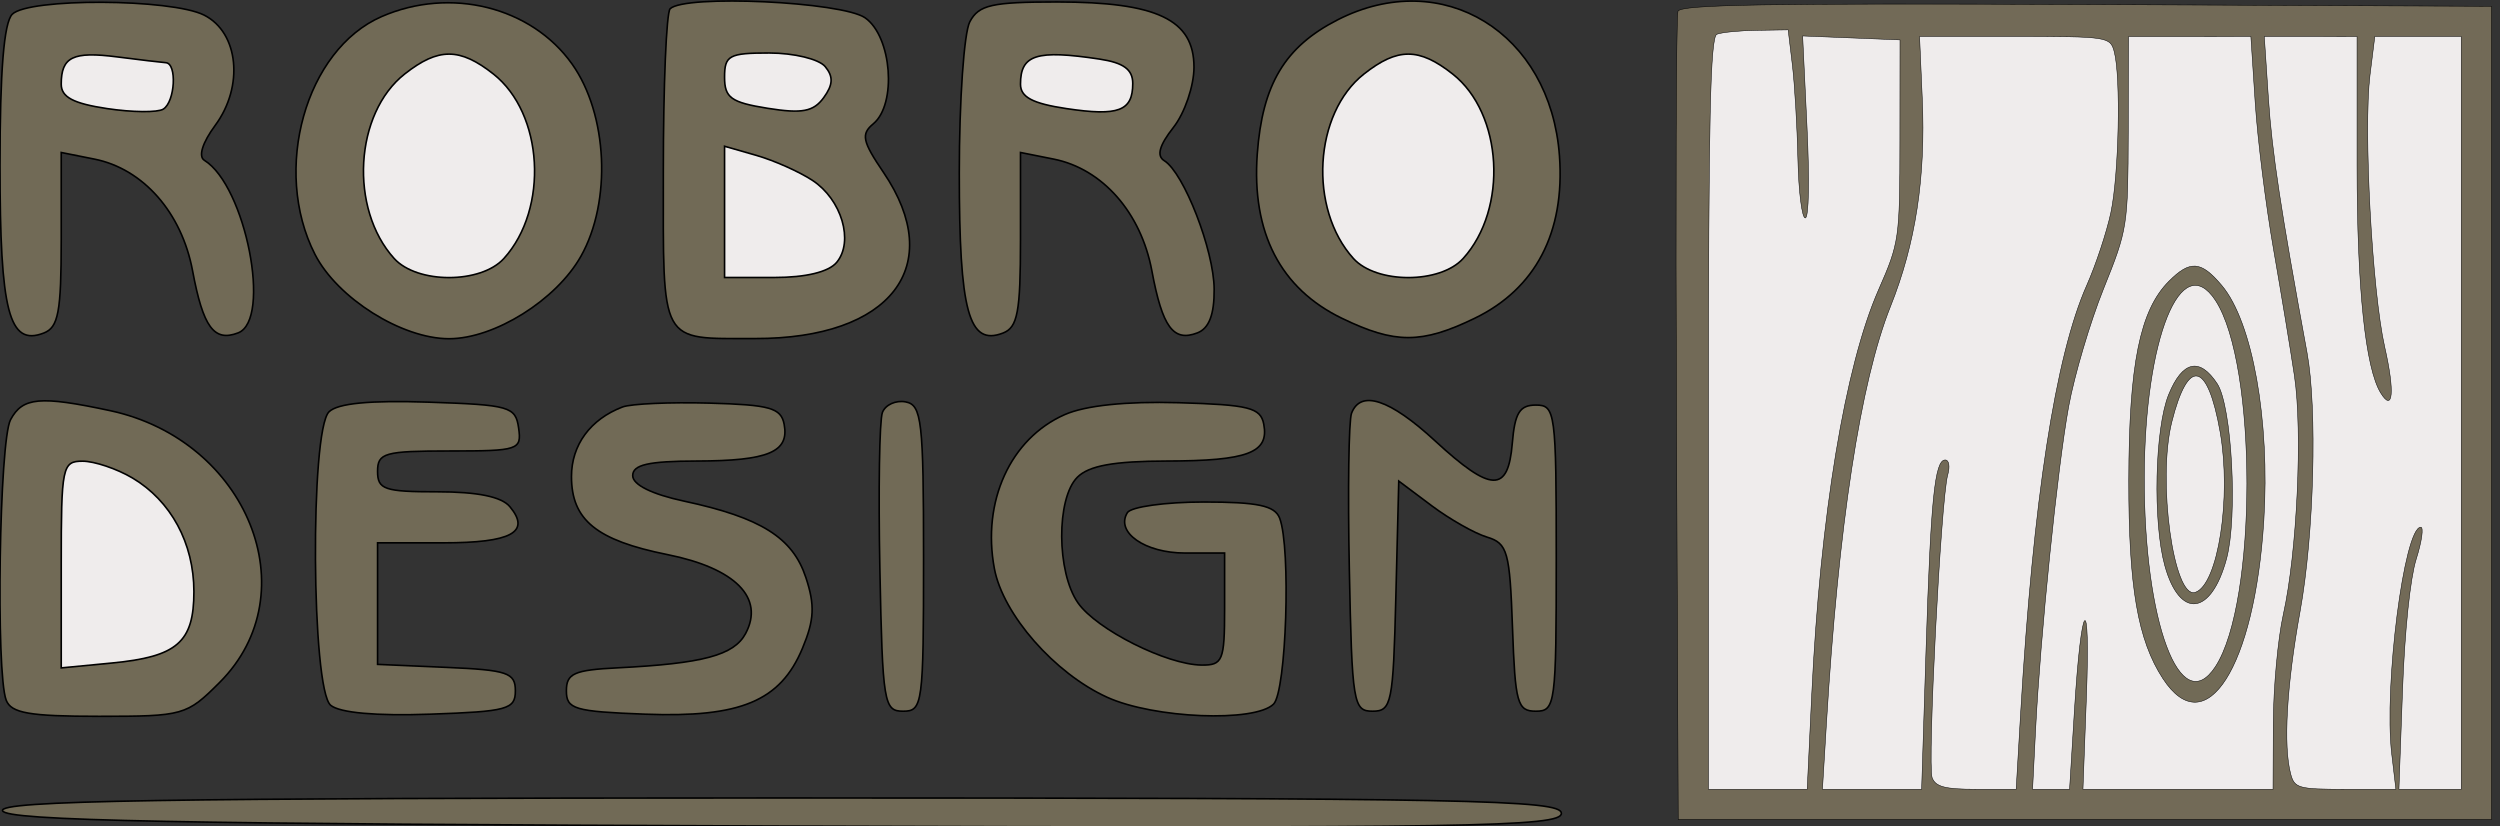 <svg viewBox="41.298 -256.471 293.403 96.943" height="96.943mm" width="293.403mm" xmlns="http://www.w3.org/2000/svg">
  <rect x="41.298" y="-256.471" width="293.403" height="96.943" fill="#333333" stroke="none"/>
  <defs>
    
      
      
      
      
      
      
      
      
      
      
      
      
      
      
      
      
      
      
      
      
      
      
      
      
      
      
      
      
      
    
  </defs>
  <path id="object-1" d="M11.379,714.361C10.72,713.702,10.772,704.764,11.438,704.211C11.752,703.95,13.011,703.837,14.879,703.903C17.556,703.996,17.826,704.07,17.826,704.712C17.826,705.338,17.556,705.43,15.443,705.522L13.06,705.626L13.06,707.728L13.06,709.83L15.334,709.83C17.691,709.83,18.369,710.198,17.636,711.081C17.351,711.424,16.521,711.595,15.135,711.595C13.296,711.595,13.06,711.675,13.06,712.301C13.06,712.94,13.296,713.007,15.556,713.007C17.942,713.007,18.046,713.042,17.939,713.801C17.833,714.544,17.633,714.602,14.82,714.696C12.785,714.764,11.674,714.656,11.379,714.361z" style="stroke: rgb(0, 0, 0); stroke-width: 0.015mm; fill: rgb(113, 106, 86); paint-order: stroke;" transform="matrix(3.393,0,0,-3.393,41.298,2215.69)"></path>
  <path id="object-2" d="M21.532,714.529C20.42,714.105,19.767,713.215,19.767,712.124C19.767,710.62,20.632,709.916,23.087,709.423C25.436,708.951,26.45,707.927,25.789,706.692C25.387,705.941,24.318,705.655,21.356,705.506C19.856,705.431,19.591,705.312,19.591,704.712C19.591,704.076,19.86,703.996,22.315,703.903C25.614,703.778,26.993,704.355,27.754,706.177C28.167,707.165,28.192,707.668,27.874,708.631C27.418,710.012,26.317,710.703,23.668,711.271C22.545,711.512,21.885,711.839,21.885,712.154C21.885,712.531,22.425,712.655,24.091,712.659C26.581,712.665,27.306,712.97,27.123,713.932C27.014,714.498,26.633,714.605,24.529,714.663C23.172,714.7,21.823,714.64,21.532,714.529z" style="stroke: rgb(0, 0, 0); stroke-width: 0.015mm; fill: rgb(113, 106, 86); paint-order: stroke;" transform="matrix(3.393,0,0,-3.393,41.298,2215.69)"></path>
  <path id="object-3" d="M30.522,714.34C30.419,714.073,30.38,711.639,30.434,708.931C30.528,704.274,30.572,704.006,31.239,704.006C31.914,704.006,31.945,704.241,31.945,709.296C31.945,714.057,31.883,714.598,31.326,714.705C30.986,714.77,30.624,714.606,30.522,714.34z" style="stroke: rgb(0, 0, 0); stroke-width: 0.015mm; fill: rgb(113, 106, 86); paint-order: stroke;" transform="matrix(3.393,0,0,-3.393,41.298,2215.69)"></path>
  <path id="object-4" d="M36.825,714.264C34.951,713.437,33.958,711.263,34.395,708.938C34.692,707.352,36.48,705.312,38.296,704.488C39.912,703.753,43.41,703.611,44.052,704.253C44.494,704.694,44.656,709.657,44.262,710.684C44.095,711.117,43.509,711.242,41.635,711.242C40.308,711.242,39.12,711.076,38.995,710.874C38.576,710.194,39.6,709.477,40.989,709.477L42.358,709.477L42.358,707.536C42.358,705.755,42.292,705.595,41.564,705.602C40.352,705.614,37.933,706.83,37.287,707.752C36.546,708.81,36.533,711.368,37.265,712.099C37.665,712.499,38.526,712.655,40.354,712.659C43.163,712.665,43.901,712.945,43.713,713.932C43.603,714.507,43.209,714.606,40.766,714.677C38.951,714.729,37.546,714.582,36.825,714.264z" style="stroke: rgb(0, 0, 0); stroke-width: 0.015mm; fill: rgb(113, 106, 86); paint-order: stroke;" transform="matrix(3.393,0,0,-3.393,41.298,2215.69)"></path>
  <path id="object-5" d="M46.749,714.314C46.652,714.062,46.617,711.639,46.672,708.931C46.765,704.274,46.809,704.006,47.476,704.006C48.135,704.006,48.189,704.274,48.282,707.986L48.382,711.966L49.518,711.115C50.142,710.648,51.004,710.158,51.434,710.028C52.144,709.812,52.223,709.532,52.316,706.899C52.409,704.275,52.484,704.006,53.124,704.006C53.799,704.006,53.83,704.241,53.83,709.301C53.83,714.36,53.799,714.595,53.124,714.595C52.563,714.595,52.396,714.323,52.309,713.272C52.166,711.548,51.579,711.568,49.635,713.36C48.073,714.8,47.064,715.133,46.749,714.314z" style="stroke: rgb(0, 0, 0); stroke-width: 0.015mm; fill: rgb(113, 106, 86); fill-rule: nonzero; paint-order: stroke;" transform="matrix(3.393,0,0,-3.393,41.298,2215.69)"></path>
  <path id="object-6" d="M0.088,700.564C0.204,700.217,5.991,700.104,27.121,700.033C50.874,699.953,54.007,700.004,54.007,700.474C54.007,700.943,50.817,701.005,26.974,701.005C5.505,701.005,-0.028,700.915,0.088,700.564z" style="stroke: rgb(0, 0, 0); stroke-width: 0.015mm; fill: rgb(113, 106, 86);" transform="matrix(3.393,0,0,-3.393,41.298,2215.69)"></path>
  <path id="object-7" d="M0.424,728.114C0.136,727.827,0,726.153,0,722.887C0,717.814,0.31,716.624,1.51,717.085C2.02,717.28,2.118,717.804,2.118,720.325L2.118,723.332L3.265,723.103C4.954,722.766,6.285,721.252,6.661,719.24C7.027,717.285,7.402,716.772,8.236,717.092C9.406,717.541,8.499,722.177,7.068,723.062C6.854,723.194,7.002,723.672,7.442,724.267C8.443,725.621,8.257,727.481,7.06,728.084C5.919,728.658,0.99,728.681,0.424,728.114z" style="stroke: rgb(0, 0, 0); stroke-width: 0.015mm; fill-rule: evenodd; fill: rgb(113, 106, 86); paint-order: stroke;" transform="matrix(3.393,0,0,-3.393,41.298,2215.69)"></path>
  <path id="object-8" d="M5.736,726.438C6.13,726.411,6.056,725.084,5.647,724.831C5.452,724.711,4.578,724.719,3.705,724.85C2.532,725.026,2.118,725.247,2.118,725.695C2.118,726.639,2.521,726.835,4.053,726.638C4.833,726.538,5.59,726.448,5.736,726.438z" style="stroke: rgb(0, 0, 0); stroke-width: 0.015mm; paint-order: stroke; fill: rgb(239, 236, 236);" transform="matrix(3.393,0,0,-3.393,41.298,2215.69)"></path>
  <path id="object-9" transform="matrix(3.393,0,0,-3.393,41.298,2215.69)" d="M13.2,728.033C10.571,726.889,9.404,722.73,10.893,719.811C11.667,718.294,13.896,716.89,15.531,716.89C17.104,716.89,19.243,718.228,20.095,719.745C21.161,721.641,21.02,724.661,19.785,726.395C18.377,728.373,15.579,729.069,13.2,728.033z" style="stroke: rgb(0, 0, 0); stroke-width: 0.015mm; fill: rgb(113, 106, 86); paint-order: stroke;"></path>
  <path id="object-0" d="M17.064,726.048C18.799,724.683,18.988,721.388,17.429,719.665C16.632,718.785,14.43,718.785,13.634,719.665C12.075,721.388,12.263,724.683,13.999,726.048C15.162,726.963,15.901,726.963,17.064,726.048z" style="stroke: rgb(0, 0, 0); stroke-width: 0.015mm; paint-order: stroke; fill: rgb(239, 236, 236);" transform="matrix(3.393,0,0,-3.393,41.298,2215.69)"></path>
  <path id="object-10" d="M23.179,728.303C23.05,728.173,22.944,725.65,22.944,722.696C22.944,716.606,22.782,716.902,26.121,716.896C30.817,716.888,32.758,719.401,30.559,722.643C29.829,723.719,29.776,723.967,30.206,724.323C31.027,725.005,30.848,727.342,29.925,727.989C29.123,728.55,23.681,728.804,23.179,728.303z" style="stroke: rgb(0, 0, 0); stroke-width: 0.015mm; fill: rgb(113, 106, 86); paint-order: stroke;" transform="matrix(3.393,0,0,-3.393,41.298,2215.69)"></path>
  <path id="object-11" d="M28.543,726.303C28.83,725.957,28.816,725.673,28.49,725.227C28.137,724.744,27.744,724.67,26.554,724.86C25.286,725.063,25.062,725.224,25.062,725.936C25.062,726.689,25.216,726.773,26.607,726.773C27.463,726.773,28.326,726.563,28.543,726.303z" style="stroke: rgb(0, 0, 0); stroke-width: 0.015mm; paint-order: stroke; fill: rgb(239, 236, 236);" transform="matrix(3.393,0,0,-3.393,41.298,2215.69)"></path>
  <path id="object-12" d="M28.1,722.369C29.112,721.706,29.541,720.256,28.941,719.532C28.664,719.199,27.877,719.008,26.784,719.008L25.062,719.008L25.062,721.277L25.062,723.547L26.164,723.231C26.77,723.057,27.642,722.669,28.1,722.369z" style="stroke: rgb(0, 0, 0); stroke-width: 0.015mm; paint-order: stroke; fill: rgb(239, 236, 236);" transform="matrix(3.393,0,0,-3.393,41.298,2215.69)"></path>
  <path id="object-13" d="M33.546,727.855C33.345,727.48,33.181,725.127,33.181,722.628C33.181,717.822,33.505,716.63,34.69,717.085C35.2,717.28,35.298,717.804,35.298,720.325L35.298,723.332L36.446,723.103C38.135,722.766,39.466,721.252,39.842,719.24C40.207,717.285,40.583,716.772,41.417,717.092C41.819,717.247,42.003,717.724,41.997,718.604C41.989,719.952,40.949,722.629,40.271,723.048C39.999,723.216,40.099,723.577,40.587,724.198C40.979,724.696,41.299,725.634,41.299,726.282C41.299,727.928,40.019,728.538,36.564,728.538C34.303,728.538,33.857,728.437,33.546,727.855z" style="stroke: rgb(0, 0, 0); stroke-width: 0.015mm; fill: rgb(113, 106, 86); paint-order: stroke;" transform="matrix(3.393,0,0,-3.393,41.298,2215.69)"></path>
  <path id="object-14" d="M38.034,726.562C38.864,726.436,39.181,726.203,39.181,725.719C39.181,724.765,38.691,724.58,36.886,724.85C35.712,725.026,35.298,725.247,35.298,725.695C35.298,726.717,35.852,726.892,38.034,726.562z" style="stroke: rgb(0, 0, 0); stroke-width: 0.015mm; paint-order: stroke; fill: rgb(239, 236, 236);" transform="matrix(3.393,0,0,-3.393,41.298,2215.69)"></path>
  <path id="object-15" d="M46.266,727.92C44.443,726.99,43.662,725.686,43.488,723.279C43.291,720.559,44.287,718.627,46.417,717.596C48.251,716.708,49.172,716.708,51.006,717.596C53.114,718.616,54.132,720.564,53.941,723.209C53.632,727.483,49.9,729.773,46.266,727.92z" style="stroke: rgb(0, 0, 0); stroke-width: 0.015mm; fill: rgb(113, 106, 86); paint-order: stroke;" transform="matrix(3.393,0,0,-3.393,41.298,2215.69)"></path>
  <path id="object-16" d="M50.244,726.048C51.98,724.683,52.168,721.388,50.609,719.665C49.813,718.785,47.611,718.785,46.814,719.665C45.255,721.388,45.444,724.683,47.18,726.048C48.342,726.963,49.081,726.963,50.244,726.048z" style="stroke: rgb(0, 0, 0); stroke-width: 0.015mm; paint-order: stroke; fill: rgb(239, 236, 236);" transform="matrix(3.393,0,0,-3.393,41.298,2215.69)"></path>
  <path id="object-17" d="M0.365,714.089C-0.023,713.364,-0.148,705.331,0.214,704.388C0.386,703.939,1.018,703.829,3.426,703.829C6.351,703.829,6.453,703.858,7.597,705.002C10.693,708.098,8.561,713.383,3.805,714.403C1.38,714.922,0.782,714.868,0.365,714.089z" style="stroke: rgb(0, 0, 0); stroke-width: 0.015mm; fill: rgb(113, 106, 86); paint-order: stroke;" transform="matrix(3.393,0,0,-3.393,41.298,2215.69)"></path>
  <path id="object-18" d="M4.575,712.077C5.911,711.287,6.707,709.819,6.707,708.142C6.707,706.392,6.131,705.89,3.871,705.673L2.118,705.504L2.118,709.079C2.118,712.473,2.155,712.654,2.858,712.654C3.265,712.654,4.037,712.394,4.575,712.077z" style="stroke: rgb(0, 0, 0); stroke-width: 0.015mm; paint-order: stroke; fill: rgb(239, 236, 236);" transform="matrix(3.393,0,0,-3.393,41.298,2215.69)"></path>
  <path id="object-19" d="M 238.226 -255.15 C 238.017 -254.6 237.938 -233.03 238.051 -207.22 L 238.256 -160.29 L 285.979 -160.29 L 333.702 -160.29 L 333.702 -208.01 L 333.702 -255.73 L 286.153 -255.94 C 248.534 -256.1 238.526 -255.93 238.226 -255.15 Z" style="stroke-width: 0.015mm; fill-rule: nonzero; transform-box: fill-box; transform-origin: 32.847% 52.388%; stroke: rgb(0, 0, 0); fill: rgb(114, 106, 87); paint-order: fill;"></path>
  <path id="object-20" d="M 251.654 -248.83 C 251.927 -246.55 252.219 -241.58 252.303 -237.79 C 252.386 -233.99 252.775 -230.89 253.168 -230.89 C 253.584 -230.89 253.668 -235.34 253.37 -241.57 L 252.857 -252.25 L 258.572 -252.02 L 264.286 -251.79 L 264.274 -239.96 C 264.262 -228.42 264.2 -227.99 261.778 -222.48 C 257.827 -213.51 254.928 -195.96 253.925 -174.95 L 253.394 -163.84 L 247.6 -163.84 L 241.805 -163.84 L 241.805 -207.94 C 241.805 -242.49 242.019 -252.14 242.791 -252.45 C 243.334 -252.67 245.438 -252.88 247.467 -252.91 L 251.157 -252.97 L 251.654 -248.83 Z" style="stroke: rgb(0, 0, 0); stroke-width: 0.015mm; transform-box: fill-box; transform-origin: 122.902% 52.267%; fill-rule: evenodd; paint-order: fill; fill: rgb(239, 236, 236);"></path>
  <path id="object-21" d="M 289.425 -250.41 C 290.219 -247.45 289.979 -235.96 289.031 -231.52 C 288.541 -229.22 287.27 -225.39 286.208 -223 C 282.527 -214.73 279.914 -197.82 278.439 -172.71 L 277.918 -163.84 L 273.247 -163.84 C 269.566 -163.84 268.465 -164.13 268.057 -165.19 C 267.481 -166.69 269.085 -197.91 269.882 -200.72 C 270.166 -201.72 270.039 -202.49 269.592 -202.49 C 268.361 -202.49 267.899 -197.92 267.34 -180.21 L 266.823 -163.84 L 261.003 -163.84 L 255.183 -163.84 L 255.649 -171.53 C 257.065 -194.91 259.634 -211.65 263.167 -220.5 C 266.12 -227.9 267.304 -235.63 266.9 -244.86 L 266.58 -252.19 L 277.765 -252.19 C 288.697 -252.19 288.961 -252.15 289.425 -250.41 Z" style="stroke: rgb(0, 0, 0); stroke-width: 0.015mm; transform-box: fill-box; transform-origin: 41.048% 52.734%; fill: rgb(239, 236, 236); paint-order: fill;"></path>
  <path id="object-22" d="M 305.973 -244.39 C 306.254 -240.1 307.22 -232.38 308.12 -227.23 C 309.019 -222.08 310.125 -215.39 310.577 -212.35 C 311.552 -205.8 310.887 -191.58 309.269 -184.35 C 308.637 -181.53 308.108 -175.76 308.093 -171.53 L 308.065 -163.84 L 296.91 -163.84 L 285.755 -163.84 L 286.162 -174.69 C 286.643 -187.51 285.565 -186.23 284.751 -173.01 L 284.186 -163.84 L 282.015 -163.84 L 279.843 -163.84 L 280.192 -170.74 C 280.759 -181.97 282.766 -201.6 284.078 -208.76 C 284.75 -212.43 286.591 -218.64 288.168 -222.57 C 290.989 -229.59 291.037 -229.89 291.071 -240.94 L 291.106 -252.18 L 298.284 -252.18 L 305.462 -252.19 L 305.973 -244.39 Z" style="stroke: rgb(0, 0, 0); stroke-width: 0.015mm; transform-box: fill-box; transform-origin: -33.37% 52.734%; fill: rgb(239, 236, 236);"></path>
  <path id="object-23" d="M 317.925 -237 C 317.925 -222.65 318.904 -213.26 320.705 -210.35 C 322.149 -208.01 322.364 -210.49 321.173 -215.73 C 319.687 -222.26 318.656 -241.34 319.446 -247.67 L 320.01 -252.19 L 325.081 -252.19 L 330.151 -252.19 L 330.151 -208.01 L 330.151 -163.84 L 326.495 -163.84 L 322.838 -163.84 L 323.262 -175.47 C 323.517 -182.45 324.16 -188.61 324.87 -190.86 C 325.521 -192.92 325.76 -194.6 325.403 -194.6 C 323.459 -194.6 321.062 -175.91 321.992 -168 L 322.481 -163.84 L 316.548 -163.84 C 311.062 -163.84 310.579 -163.97 310.14 -165.62 C 309.253 -168.92 309.661 -176.03 311.232 -184.68 C 312.875 -193.72 313.272 -208.48 312.05 -215.11 C 308.982 -231.76 307.943 -238.6 307.524 -244.89 L 307.038 -252.19 L 312.481 -252.19 L 317.925 -252.18 L 317.925 -237 Z" style="stroke: rgb(0, 0, 0); stroke-width: 0.015mm; transform-box: fill-box; transform-origin: -162.691% 52.734%; fill: rgb(239, 236, 236);"></path>
  <path id="object-24" d="M 295.849 -223.47 C 292.439 -220.06 291.157 -213.71 291.134 -200.12 C 291.113 -187.58 292.189 -181.33 295.151 -176.81 C 300.171 -169.15 305.906 -178.15 306.984 -195.39 C 307.72 -207.14 305.654 -218.69 302.049 -222.97 C 299.621 -225.86 298.337 -225.96 295.849 -223.47 Z" style="stroke: rgb(0, 0, 0); stroke-width: 0.015mm; transform-box: fill-box; transform-origin: -135.625% 71.051%; fill: rgb(113, 106, 86);"></path>
  <path id="object-25" d="M 301.31 -221.21 C 306.23 -213.7 306.225 -185.75 301.302 -178.23 C 297.202 -171.97 292.909 -183.43 292.956 -200.51 C 293.002 -216.76 297.28 -227.36 301.31 -221.21 Z" style="stroke: rgb(0, 0, 0); stroke-width: 0.015mm; transform-box: fill-box; transform-origin: -195.341% 72.985%; fill: rgb(239, 236, 236);"></path>
  <path id="object-26" d="M 295.821 -210.18 C 294.195 -206.21 293.945 -195.2 295.363 -190.08 C 297.105 -183.78 300.805 -184.2 302.607 -190.89 C 303.927 -195.79 303.236 -208.81 301.517 -211.43 C 299.458 -214.57 297.439 -214.13 295.821 -210.18 Z" style="stroke: rgb(0, 0, 0); stroke-width: 0.015mm; transform-box: fill-box; transform-origin: -282.131% 88.965%; fill: rgb(113, 106, 86);"></path>
  <path id="object-27" d="M 301.856 -205.77 C 303.209 -198.09 301.617 -187.83 298.933 -186.95 C 296.392 -186.11 294.465 -200.13 296.183 -206.95 C 298.097 -214.56 300.393 -214.08 301.856 -205.77 Z" style="stroke: rgb(0, 0, 0); stroke-width: 0.015mm; transform-box: fill-box; transform-origin: -382.669% 92.451%; fill: rgb(239, 236, 236);"></path>
</svg>